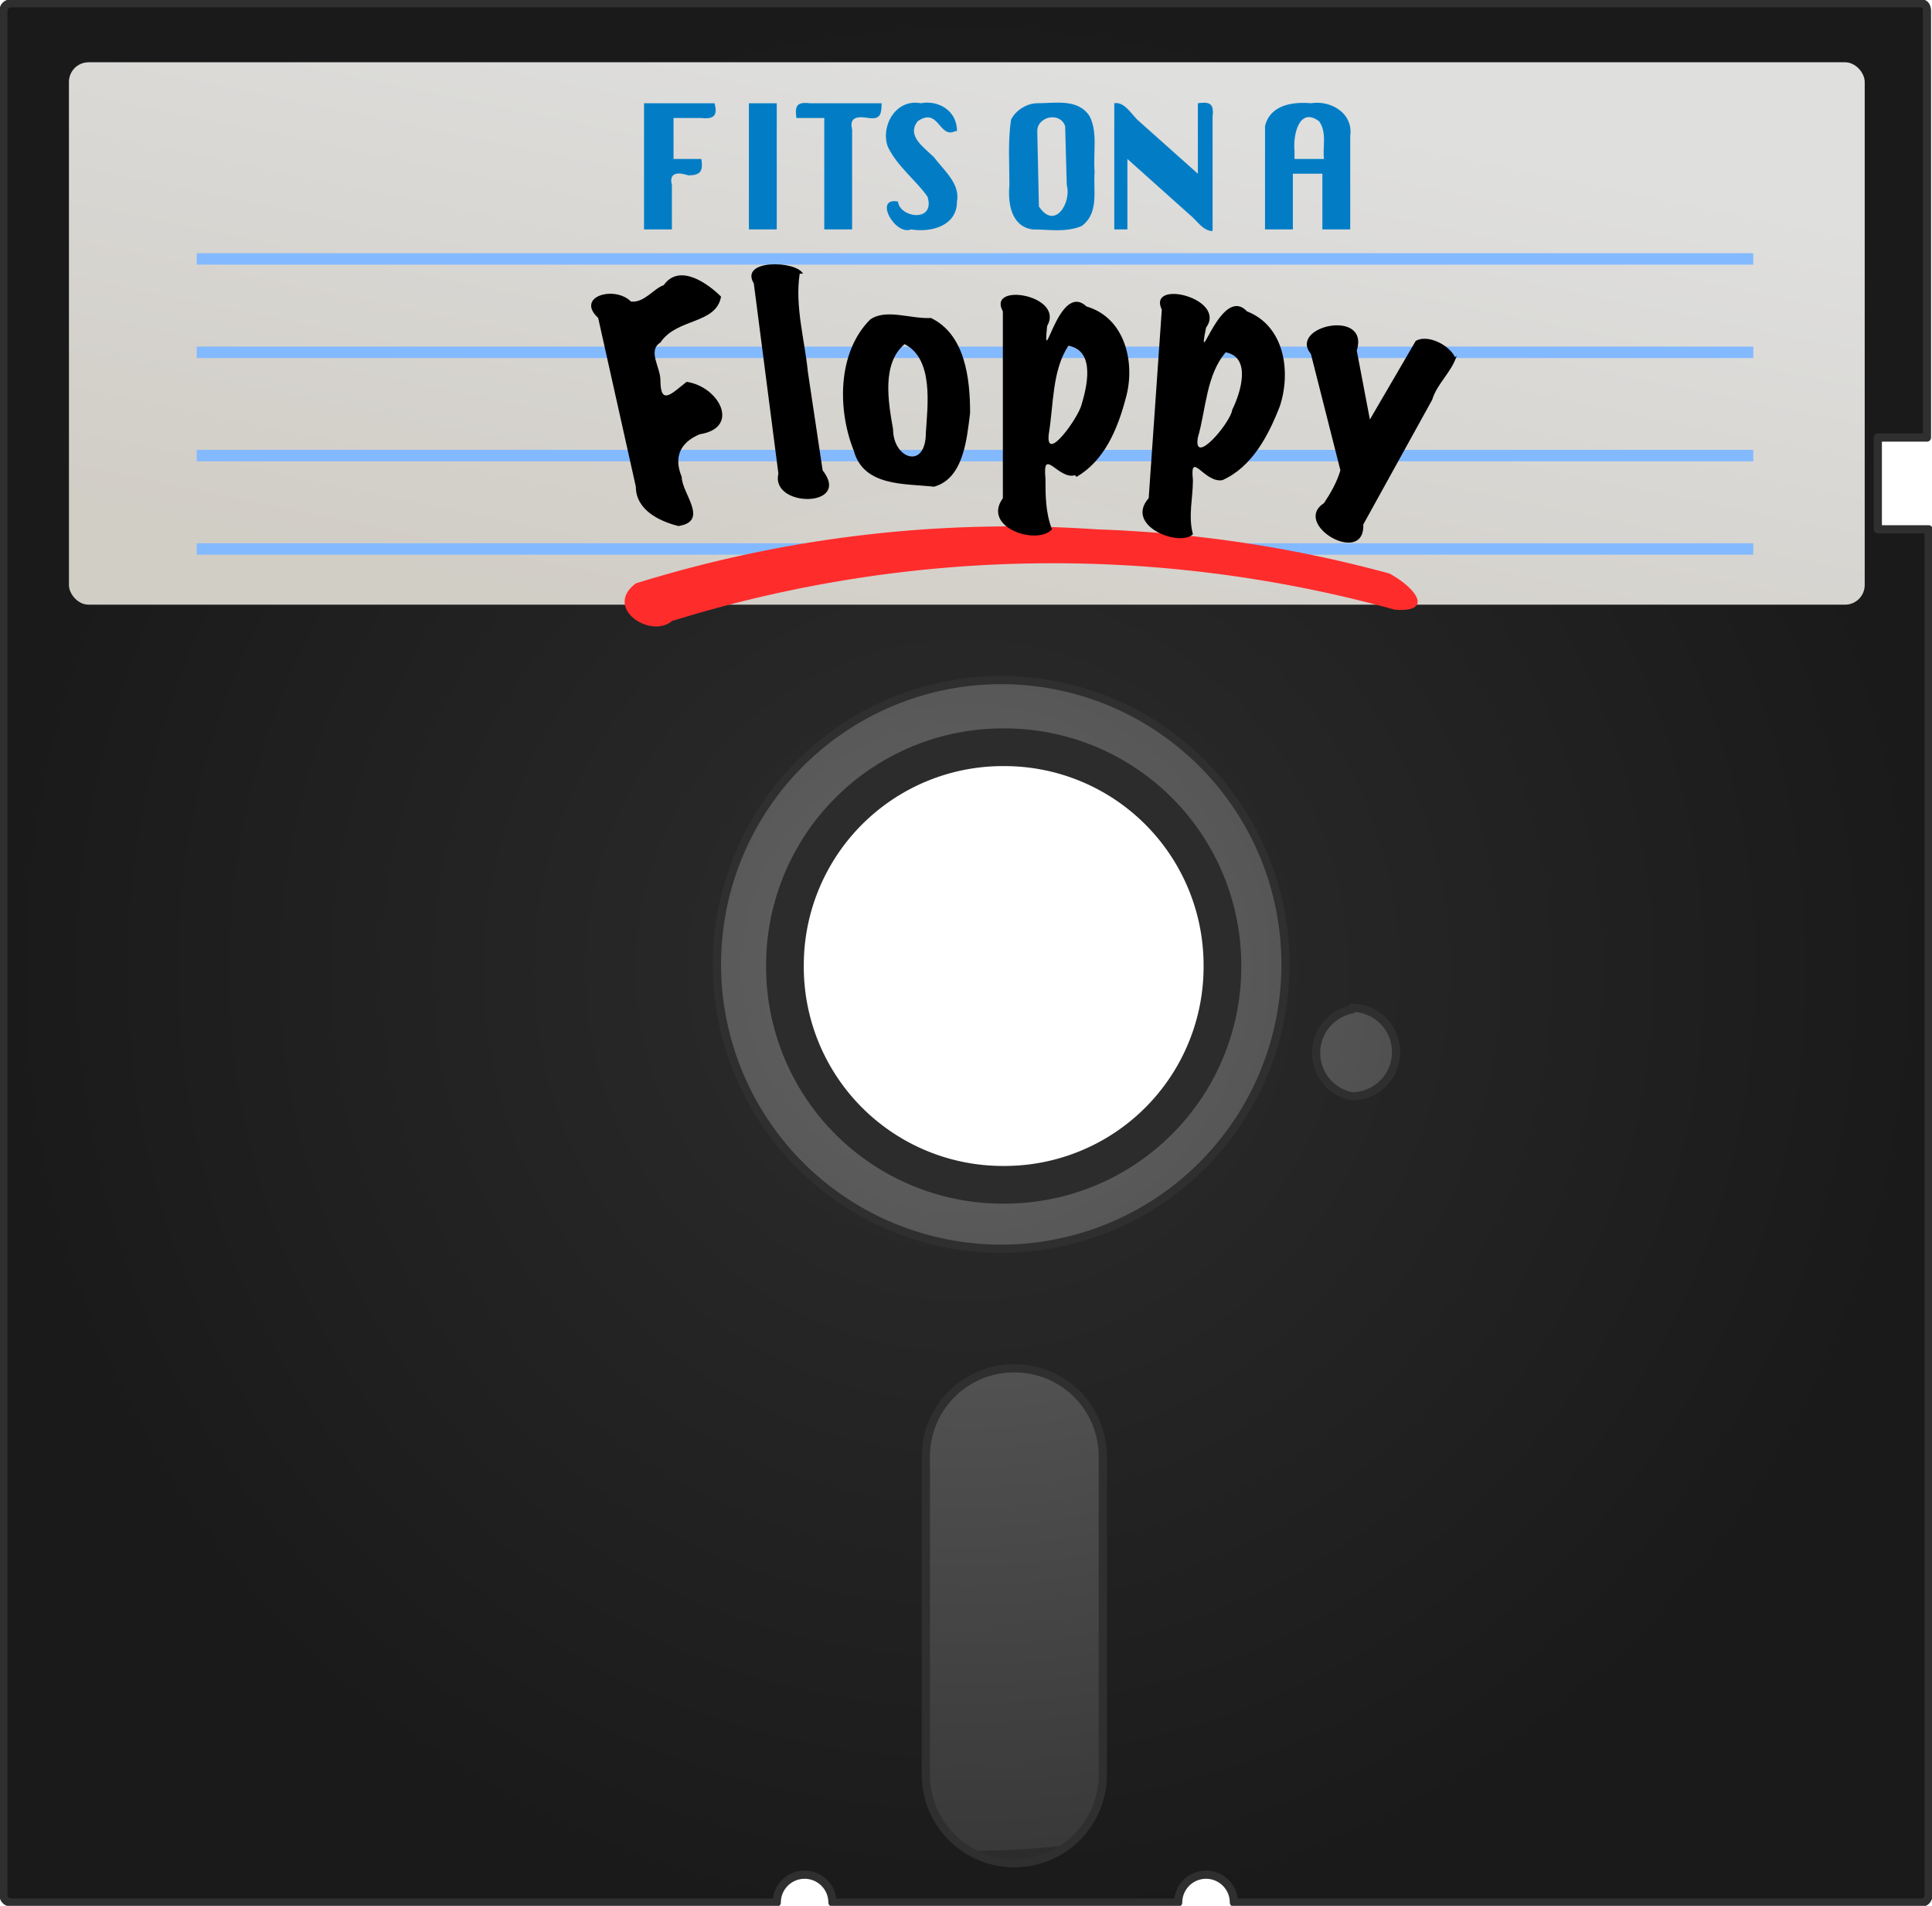<svg xmlns="http://www.w3.org/2000/svg" xmlns:xlink="http://www.w3.org/1999/xlink" xml:space="preserve" width="445.7" height="439.6" viewBox="0 0 117.9 116.3"><defs><linearGradient id="c"><stop offset="0" stop-color="#2d2d2d"/><stop offset="1" stop-color="#1a1a1a"/></linearGradient><linearGradient id="a"><stop offset="0" stop-color="#e5e1d9"/><stop offset="1" stop-color="#f4f4f3"/></linearGradient><linearGradient id="b"><stop offset="0" stop-color="#666"/><stop offset="1" stop-color="#373737"/></linearGradient><linearGradient xlink:href="#a" id="f" x1="177.1" x2="184.7" y1="58.4" y2="21.6" gradientTransform="translate(-143.1 -22)" gradientUnits="userSpaceOnUse"/><radialGradient xlink:href="#b" id="d" cx="202.1" cy="81.1" r="56.2" fx="202.1" fy="81.1" gradientTransform="translate(-143.1 -22)" gradientUnits="userSpaceOnUse"/><radialGradient xlink:href="#c" id="e" cx="202.1" cy="80.1" r="59" fx="202.1" fy="80.1" gradientTransform="translate(-143.1 -20.9)" gradientUnits="userSpaceOnUse"/></defs><path fill="url(#d)" stroke="#2c2c2c" stroke-linejoin="round" stroke-width="2.3" d="M59 4.1a55 55 0 0 0-55 55 55 55 0 0 0 55 55 55 55 0 0 0 55-55 55 55 0 0 0-55-55Zm2.3 41.5a13.3 13.3 0 0 1 13.3 13.3 13.3 13.3 0 0 1-13.3 13.4 13.3 13.3 0 0 1-13.4-13.4 13.3 13.3 0 0 1 13.4-13.3Z"/><path fill="url(#e)" stroke="#2f2f2f" stroke-linejoin="round" stroke-width=".5" d="M.7.2C.4.2.2.4.2.7v114.9c0 .3.2.5.5.5h46.7a1.7 1.7 0 0 1 3.4 0h21.1a1.7 1.7 0 0 1 3.4 0h42c.2 0 .4-.2.4-.5V32.3h-3.1v-5.6h3V.7c0-.3-.1-.5-.4-.5zm60.4 41.3a17.3 17.3 0 1 1 0 34.7 17.3 17.3 0 0 1 0-34.7zm21.4 20a2.7 2.7 0 1 1 0 5.4 2.7 2.7 0 0 1 0-5.3zm-20.6 22c3 0 5.4 2.4 5.4 5.4v19.4a5.4 5.4 0 1 1-10.8 0V88.9c0-3 2.4-5.4 5.4-5.4z" paint-order="markers stroke fill"/><rect width="109.6" height="33.1" x="4.2" y="3.8" fill="url(#f)" fill-opacity=".9" ry="1.2"/><path fill="#027dc5" d="M39.3 14V6.3h4.3c.2.7 0 1-.8.9h-1.7v2.5h1.7c.1.7 0 1-.8 1-.6-.2-1.2-.2-1 .6V14h-1.7zm6.4 0V6.3h1.7V14h-1.7zm4.6 0V7.2h-1.7c-.1-.7 0-1 .8-.9h4.4c0 .7-.1 1-.8.9-.6-.1-1.2-.1-1 .7V14h-1.7zm8-6c-1 .5-1-1.5-2.3-.6-.7.9.4 1.6 1 2.2.6.8 1.6 1.6 1.4 2.7 0 1.5-1.6 1.9-2.8 1.7-1 .4-2.3-2-.8-1.7.1 1 2.3 1.3 1.8-.3-.7-1-1.8-1.8-2.4-3-.5-1.2.4-3 2-2.7 1-.2 2.2.4 2.2 1.7zm5-1.7c1.1 0 2.5-.3 3.2.8.5 1 .2 2.2.3 3.4-.1 1.1.3 2.5-.8 3.3-1 .4-2 .2-3 .2-1.3-.2-1.5-1.6-1.4-2.7 0-1.3-.1-2.7.1-4 .3-.6 1-1 1.6-1zm0 1.7.1 4.6c1 1.5 2-.3 1.7-1.3L65 7.7c-.3-.9-1.7-.6-1.7.3Zm4.7 6V6.3c.6-.1 1 .6 1.4 1l3.7 3.3V6.3c.7-.1 1 0 .9.8v7c-.6 0-1-.7-1.4-1l-3.8-3.4V14H68zm9.2 0V7.7c.3-1.3 1.7-1.5 2.8-1.4 1.2-.2 2.6.6 2.4 2V14h-1.7v-3.4h-1.8V14h-1.7zM79 9.7h1.8c-.1-.7.2-1.6-.3-2.3-1.2-.9-1.6.8-1.5 1.8v.5z" aria-label="FITS ON A" font-family="Silom" font-size="13.3" letter-spacing="-.7" style="-inkscape-font-specification:Silom;text-align:center" text-anchor="middle"/><path fill="none" stroke="#83baff" stroke-linejoin="round" stroke-width=".7" d="M12 15.8h95m-95 5.7h95m-95 6.3h95m-95 5.7h95"/><path fill="#ff2c2c" d="M66.9 32.3a77 77 0 0 0-28.1 3.3c-2 1.5.9 3.4 2.2 2.3a78.3 78.3 0 0 1 44.1-.7c2.3.2 1.5-1.2-.3-2.2a77.7 77.7 0 0 0-18-2.7z"/><path fill="context-stroke" d="M85.4 36v.1z"/><path d="M44 18.1c-.3 1.7-2.7 1.3-3.7 2.8-.8.5 0 1.5 0 2.3 0 1.6.7.8 1.6.1 2 .3 3.3 2.8.8 3.2-1.2.5-1.6 1.4-1.1 2.6 0 1 1.7 2.7-.2 3-1.2-.3-2.6-1-2.6-2.4l-2.3-10.3c-1.4-1.3 1-2 2-1 .8.1 1.4-.8 2-1 1-1.4 2.8 0 3.5.7zm4.8-1.4c-.3 2 .3 4 .5 6l.9 6c1.8 2.3-3.2 2.3-2.7.2L46 17.3c-.9-1.5 2.6-1.4 3-.6zm8 2.7c2.1 1 2.4 3.7 2.4 5.8-.2 1.6-.4 4-2.2 4.5-1.8-.2-4.3 0-4.9-2.2-1-2.5-1-6 1-8 1-.7 2.5 0 3.8-.1zM55.2 21c-1.4 1.2-1 3.5-.7 5.2 0 1.8 2 2.5 2 .2.1-1.6.5-4.5-1.3-5.4zm10.4 8c-1 .3-2-1.8-1.8.2 0 1 0 2.1.4 3.1-.9 1-4.3-.1-3-1.9V19c-1-1.8 3.8-1 2.7.9-.3 3 .7-2.8 2.4-1.2 2.4.7 3 3.5 2.4 5.6-.5 1.9-1.3 3.8-3 4.8zm-.4-7.9c-1 1.5-.9 3.6-1.2 5.4-.2 1.8 1.8-1 2-1.8.3-1 .9-3.3-.8-3.6zm9.4 8.2c-1.1.2-2-1.9-1.8 0 0 1.1-.3 2.2 0 3.3-.8.8-4.2-.5-2.7-2.2l.8-11.5c-.9-1.9 4-.7 2.7 1.1-.6 3 .9-2.7 2.5-1 2.3.9 2.7 3.7 2 5.8-.7 1.8-1.7 3.7-3.5 4.5zm.2-7.8c-1.2 1.4-1.2 3.5-1.7 5.2-.3 1.8 2-.9 2.1-1.7.5-1 1.2-3.2-.4-3.5zm14.1.2c-.3 1-1.2 1.7-1.5 2.7L83.2 32c.1 2.6-4.4 0-2.4-1.3.4-.6.8-1.3 1-2L80 21.6c-1.4-1.7 3.6-2.8 2.8-.2l.8 4.2 2.8-4.8c.7-.4 2 .2 2.4 1z" aria-label="Floppy" font-family="'Marker Felt'" font-size="13" font-weight="bold" letter-spacing="0" style="-inkscape-font-specification:&quot;Marker Felt Bold&quot;;text-align:center" text-anchor="middle"/></svg>